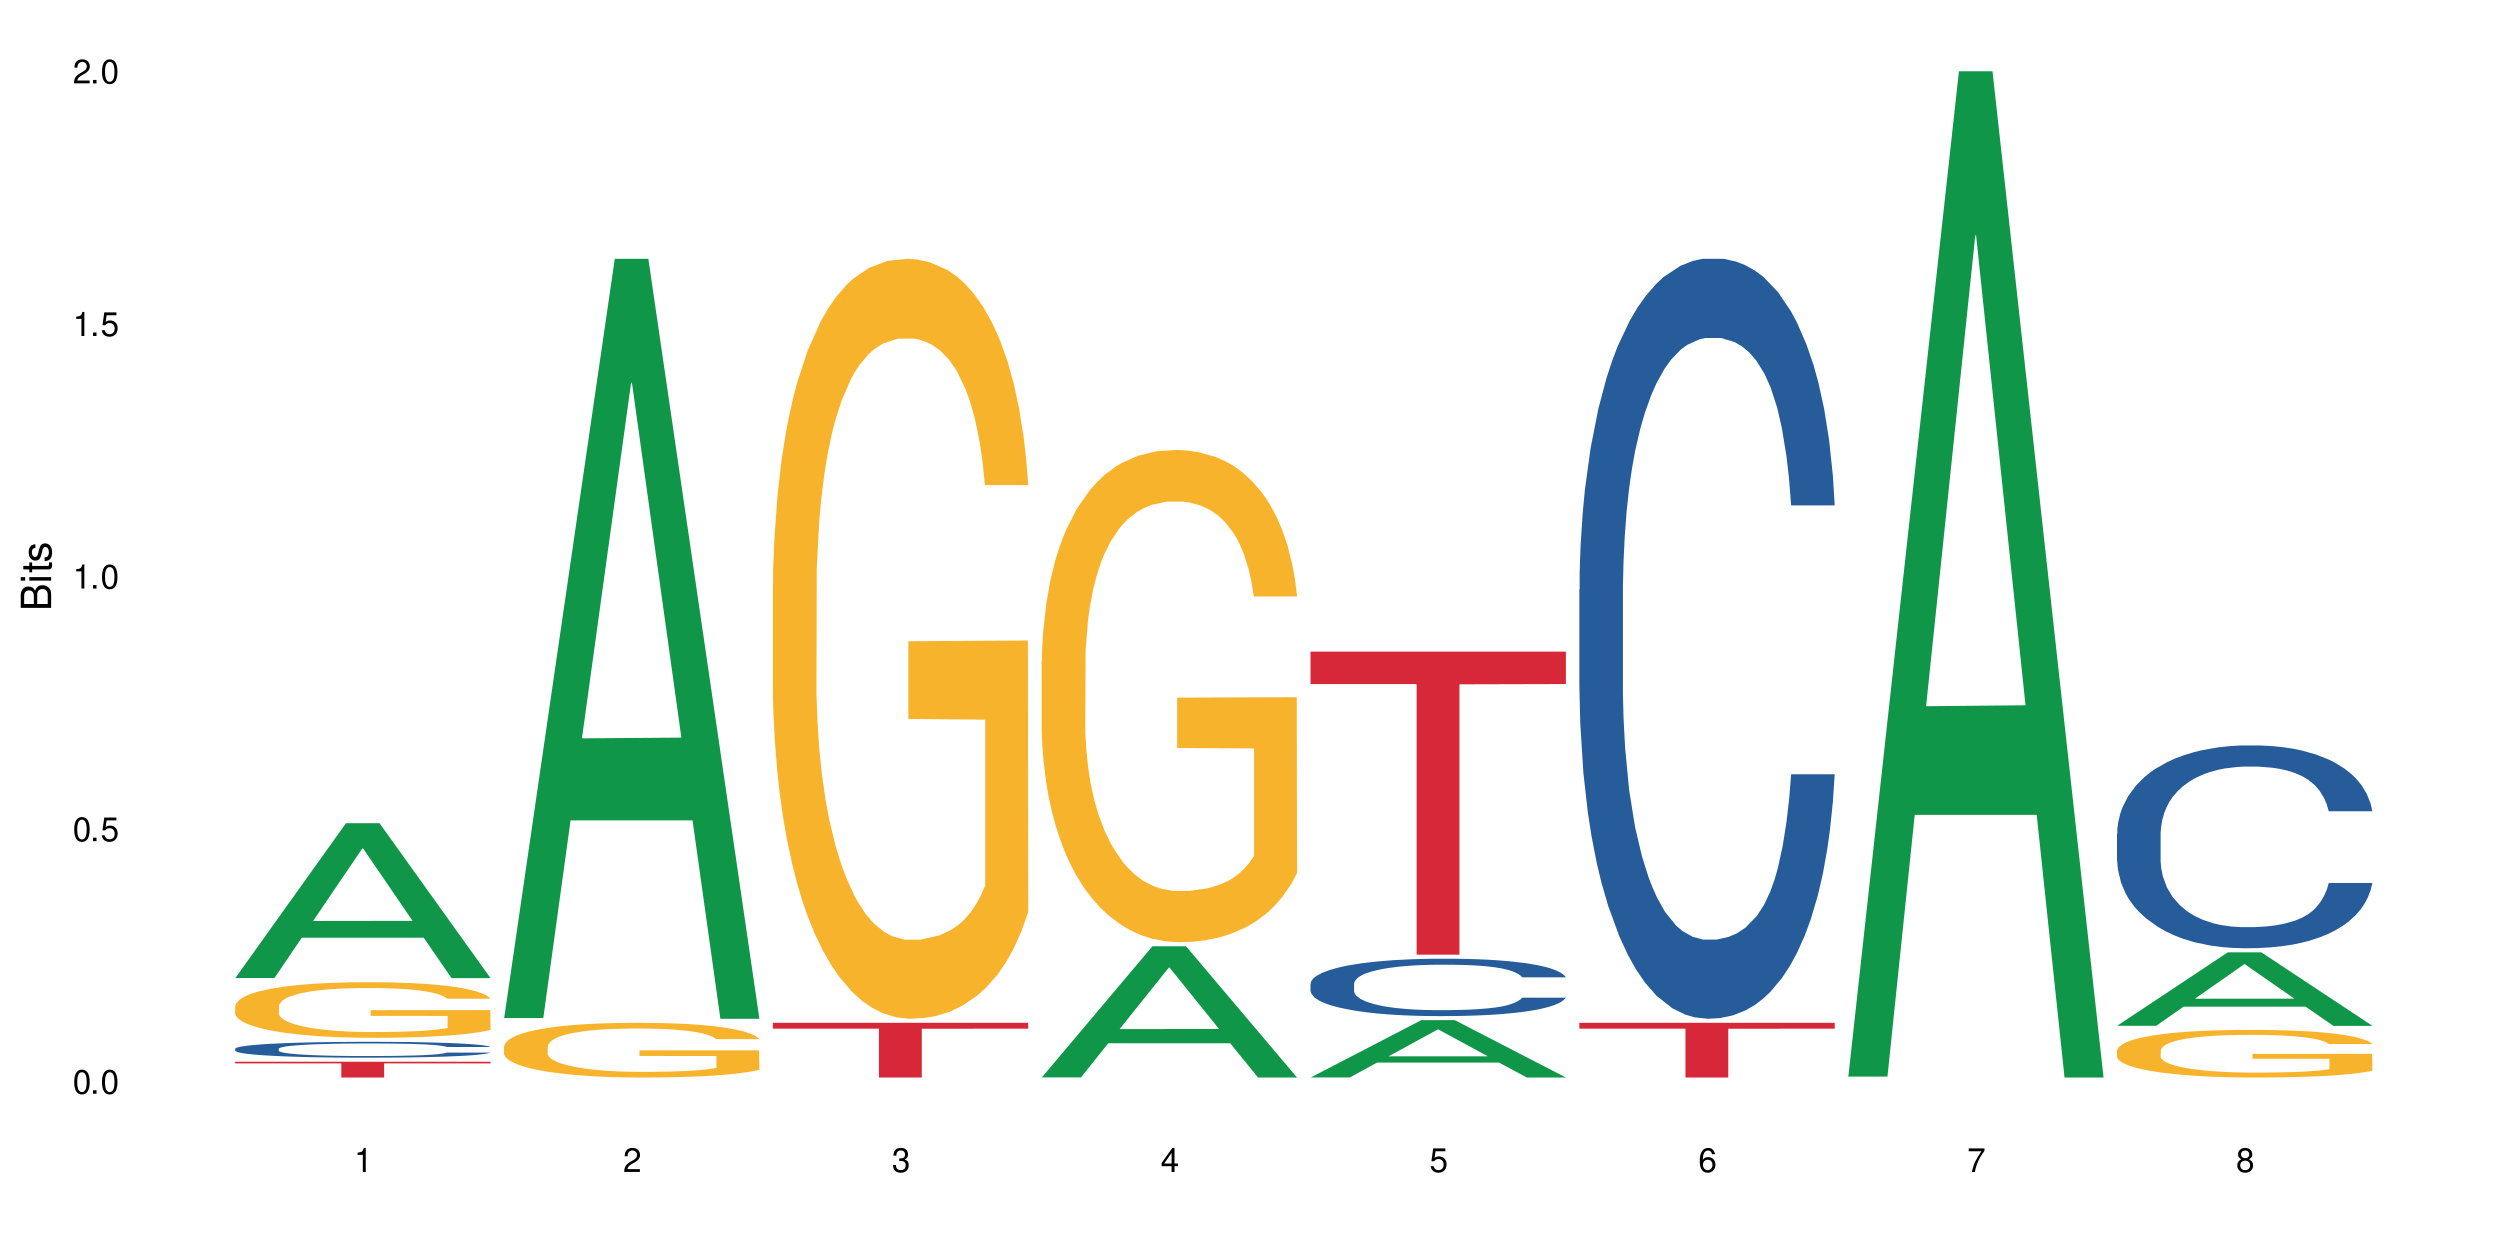 <?xml version="1.0" encoding="UTF-8"?>
<svg xmlns="http://www.w3.org/2000/svg" xmlns:xlink="http://www.w3.org/1999/xlink" width="720" height="360" viewBox="0 0 720 360">
<defs>
<g>
<g id="glyph-0-0">
</g>
<g id="glyph-0-1">
<path d="M 2.641 -6.938 C 2 -6.938 1.422 -6.656 1.078 -6.172 C 0.641 -5.562 0.406 -4.641 0.406 -3.359 C 0.406 -1.016 1.188 0.219 2.641 0.219 C 4.078 0.219 4.859 -1.016 4.859 -3.297 C 4.859 -4.641 4.656 -5.547 4.203 -6.172 C 3.844 -6.656 3.281 -6.938 2.641 -6.938 Z M 2.641 -6.188 C 3.547 -6.188 4 -5.25 4 -3.375 C 4 -1.406 3.562 -0.484 2.625 -0.484 C 1.734 -0.484 1.281 -1.438 1.281 -3.344 C 1.281 -5.25 1.734 -6.188 2.641 -6.188 Z M 2.641 -6.188 "/>
</g>
<g id="glyph-0-2">
<path d="M 1.828 -1 L 0.828 -1 L 0.828 0 L 1.828 0 Z M 1.828 -1 "/>
</g>
<g id="glyph-0-3">
<path d="M 4.562 -6.797 L 1.062 -6.797 L 0.547 -3.094 L 1.328 -3.094 C 1.719 -3.562 2.047 -3.734 2.578 -3.734 C 3.484 -3.734 4.062 -3.109 4.062 -2.094 C 4.062 -1.125 3.484 -0.531 2.578 -0.531 C 1.828 -0.531 1.375 -0.906 1.188 -1.672 L 0.328 -1.672 C 0.453 -1.109 0.547 -0.844 0.75 -0.594 C 1.125 -0.078 1.828 0.219 2.594 0.219 C 3.969 0.219 4.922 -0.781 4.922 -2.219 C 4.922 -3.562 4.031 -4.484 2.719 -4.484 C 2.25 -4.484 1.859 -4.359 1.469 -4.062 L 1.734 -5.969 L 4.562 -5.969 Z M 4.562 -6.797 "/>
</g>
<g id="glyph-0-4">
<path d="M 2.484 -4.938 L 2.484 0 L 3.328 0 L 3.328 -6.938 L 2.766 -6.938 C 2.469 -5.875 2.281 -5.734 0.984 -5.562 L 0.984 -4.938 Z M 2.484 -4.938 "/>
</g>
<g id="glyph-0-5">
<path d="M 4.859 -0.828 L 1.281 -0.828 C 1.359 -1.406 1.672 -1.781 2.5 -2.281 L 3.469 -2.828 C 4.406 -3.344 4.906 -4.062 4.906 -4.906 C 4.906 -5.484 4.672 -6.031 4.266 -6.406 C 3.859 -6.766 3.375 -6.938 2.719 -6.938 C 1.859 -6.938 1.219 -6.625 0.844 -6.031 C 0.609 -5.672 0.5 -5.234 0.484 -4.531 L 1.328 -4.531 C 1.359 -5.016 1.406 -5.281 1.531 -5.516 C 1.75 -5.938 2.188 -6.203 2.703 -6.203 C 3.469 -6.203 4.031 -5.641 4.031 -4.891 C 4.031 -4.344 3.719 -3.859 3.125 -3.516 L 2.234 -3 C 0.812 -2.172 0.406 -1.531 0.328 -0.016 L 4.859 -0.016 Z M 4.859 -0.828 "/>
</g>
<g id="glyph-0-6">
<path d="M 2.125 -3.188 L 2.578 -3.188 C 3.5 -3.188 3.984 -2.766 3.984 -1.922 C 3.984 -1.062 3.469 -0.531 2.594 -0.531 C 1.656 -0.531 1.203 -1 1.156 -2.016 L 0.312 -2.016 C 0.344 -1.453 0.438 -1.094 0.609 -0.781 C 0.953 -0.109 1.625 0.219 2.547 0.219 C 3.953 0.219 4.859 -0.625 4.859 -1.938 C 4.859 -2.828 4.516 -3.297 3.703 -3.594 C 4.344 -3.844 4.656 -4.328 4.656 -5.031 C 4.656 -6.219 3.875 -6.938 2.578 -6.938 C 1.203 -6.938 0.484 -6.172 0.453 -4.703 L 1.297 -4.703 C 1.312 -5.125 1.344 -5.359 1.453 -5.578 C 1.641 -5.969 2.062 -6.203 2.594 -6.203 C 3.344 -6.203 3.797 -5.75 3.797 -5 C 3.797 -4.516 3.609 -4.219 3.25 -4.047 C 3.016 -3.953 2.703 -3.922 2.125 -3.906 Z M 2.125 -3.188 "/>
</g>
<g id="glyph-0-7">
<path d="M 3.141 -1.672 L 3.141 0 L 3.984 0 L 3.984 -1.672 L 4.984 -1.672 L 4.984 -2.438 L 3.984 -2.438 L 3.984 -6.938 L 3.359 -6.938 L 0.266 -2.578 L 0.266 -1.672 Z M 3.141 -2.438 L 1 -2.438 L 3.141 -5.5 Z M 3.141 -2.438 "/>
</g>
<g id="glyph-0-8">
<path d="M 4.781 -5.125 C 4.609 -6.266 3.891 -6.938 2.844 -6.938 C 2.094 -6.938 1.422 -6.578 1.031 -5.953 C 0.594 -5.266 0.406 -4.422 0.406 -3.172 C 0.406 -2 0.578 -1.25 0.984 -0.641 C 1.359 -0.078 1.953 0.219 2.703 0.219 C 3.984 0.219 4.922 -0.75 4.922 -2.094 C 4.922 -3.375 4.062 -4.281 2.844 -4.281 C 2.172 -4.281 1.641 -4.031 1.281 -3.516 C 1.281 -5.234 1.828 -6.188 2.797 -6.188 C 3.391 -6.188 3.797 -5.797 3.938 -5.125 Z M 2.734 -3.531 C 3.547 -3.531 4.062 -2.953 4.062 -2.031 C 4.062 -1.156 3.484 -0.531 2.703 -0.531 C 1.922 -0.531 1.328 -1.188 1.328 -2.078 C 1.328 -2.938 1.906 -3.531 2.734 -3.531 Z M 2.734 -3.531 "/>
</g>
<g id="glyph-0-9">
<path d="M 4.984 -6.797 L 0.438 -6.797 L 0.438 -5.969 L 4.109 -5.969 C 2.5 -3.656 1.828 -2.234 1.328 0 L 2.219 0 C 2.594 -2.172 3.453 -4.047 4.984 -6.094 Z M 4.984 -6.797 "/>
</g>
<g id="glyph-0-10">
<path d="M 3.75 -3.656 C 4.469 -4.094 4.688 -4.438 4.688 -5.078 C 4.688 -6.172 3.844 -6.938 2.641 -6.938 C 1.438 -6.938 0.594 -6.172 0.594 -5.094 C 0.594 -4.438 0.812 -4.094 1.516 -3.656 C 0.734 -3.266 0.359 -2.703 0.359 -1.922 C 0.359 -0.656 1.281 0.219 2.641 0.219 C 3.984 0.219 4.922 -0.656 4.922 -1.922 C 4.922 -2.703 4.531 -3.266 3.75 -3.656 Z M 2.641 -6.188 C 3.359 -6.188 3.812 -5.75 3.812 -5.062 C 3.812 -4.406 3.344 -3.984 2.641 -3.984 C 1.922 -3.984 1.453 -4.406 1.453 -5.078 C 1.453 -5.75 1.922 -6.188 2.641 -6.188 Z M 2.641 -3.266 C 3.484 -3.266 4.062 -2.719 4.062 -1.906 C 4.062 -1.078 3.484 -0.531 2.625 -0.531 C 1.797 -0.531 1.219 -1.094 1.219 -1.906 C 1.219 -2.719 1.781 -3.266 2.641 -3.266 Z M 2.641 -3.266 "/>
</g>
<g id="glyph-1-0">
</g>
<g id="glyph-1-1">
<path d="M 0 -0.953 L 0 -4.891 C 0 -5.719 -0.234 -6.344 -0.734 -6.797 C -1.188 -7.234 -1.812 -7.469 -2.5 -7.469 C -3.547 -7.469 -4.188 -7 -4.625 -5.875 C -4.984 -6.688 -5.625 -7.094 -6.531 -7.094 C -7.172 -7.094 -7.734 -6.859 -8.141 -6.391 C -8.562 -5.922 -8.75 -5.344 -8.75 -4.5 L -8.75 -0.953 Z M -4.984 -2.062 L -7.766 -2.062 L -7.766 -4.219 C -7.766 -4.844 -7.688 -5.203 -7.453 -5.5 C -7.219 -5.812 -6.859 -5.969 -6.375 -5.969 C -5.891 -5.969 -5.531 -5.812 -5.297 -5.5 C -5.062 -5.203 -4.984 -4.844 -4.984 -4.219 Z M -0.984 -2.062 L -4 -2.062 L -4 -4.781 C -4 -5.766 -3.438 -6.359 -2.484 -6.359 C -1.547 -6.359 -0.984 -5.766 -0.984 -4.781 Z M -0.984 -2.062 "/>
</g>
<g id="glyph-1-2">
<path d="M -6.281 -1.797 L -6.281 -0.797 L 0 -0.797 L 0 -1.797 Z M -8.75 -1.797 L -8.75 -0.797 L -7.484 -0.797 L -7.484 -1.797 Z M -8.75 -1.797 "/>
</g>
<g id="glyph-1-3">
<path d="M -6.281 -3.047 L -6.281 -2.016 L -8.016 -2.016 L -8.016 -1.016 L -6.281 -1.016 L -6.281 -0.172 L -5.469 -0.172 L -5.469 -1.016 L -0.719 -1.016 C -0.078 -1.016 0.281 -1.453 0.281 -2.234 C 0.281 -2.5 0.25 -2.719 0.188 -3.047 L -0.641 -3.047 C -0.609 -2.906 -0.594 -2.766 -0.594 -2.562 C -0.594 -2.141 -0.719 -2.016 -1.156 -2.016 L -5.469 -2.016 L -5.469 -3.047 Z M -6.281 -3.047 "/>
</g>
<g id="glyph-1-4">
<path d="M -4.531 -5.25 C -5.766 -5.25 -6.469 -4.422 -6.469 -2.969 C -6.469 -1.516 -5.719 -0.562 -4.547 -0.562 C -3.562 -0.562 -3.094 -1.062 -2.734 -2.562 L -2.516 -3.484 C -2.344 -4.188 -2.094 -4.469 -1.641 -4.469 C -1.047 -4.469 -0.641 -3.875 -0.641 -3 C -0.641 -2.453 -0.797 -2 -1.062 -1.75 C -1.25 -1.594 -1.422 -1.531 -1.875 -1.469 L -1.875 -0.406 C -0.422 -0.453 0.281 -1.266 0.281 -2.922 C 0.281 -4.5 -0.5 -5.516 -1.719 -5.516 C -2.656 -5.516 -3.172 -4.984 -3.469 -3.734 L -3.703 -2.766 C -3.891 -1.953 -4.156 -1.609 -4.594 -1.609 C -5.188 -1.609 -5.547 -2.125 -5.547 -2.938 C -5.547 -3.75 -5.203 -4.172 -4.531 -4.203 Z M -4.531 -5.25 "/>
</g>
</g>
</defs>
<rect x="-72" y="-36" width="864" height="432" fill="rgb(100%, 100%, 100%)" fill-opacity="1"/>
<path fill-rule="nonzero" fill="rgb(6.275%, 58.824%, 28.235%)" fill-opacity="1" d="M 67.73 281.672 L 67.809 281.629 L 99.637 237.086 L 109.301 237.086 L 141.281 281.711 L 130.047 281.711 L 122.031 270.062 L 86.906 270.062 L 79.047 281.672 L 67.73 281.672 L 90.285 265.242 L 118.809 265.203 L 104.586 244.375 L 104.43 244.332 L 104.27 244.461 L 90.207 265.203 L 90.285 265.242 Z M 67.73 281.672 "/>
<path fill-rule="nonzero" fill="rgb(14.51%, 36.078%, 60%)" fill-opacity="1" d="M 67.73 302.031 L 67.82 302.027 L 67.82 301.93 L 68.09 301.77 L 68.719 301.57 L 69.344 301.434 L 70.961 301.188 L 73.203 300.949 L 75.535 300.766 L 77.238 300.656 L 78.766 300.574 L 82.262 300.418 L 84.504 300.34 L 86.926 300.27 L 89.887 300.199 L 92.039 300.156 L 96.883 300.09 L 100.469 300.062 L 103.25 300.047 L 109.262 300.047 L 112.848 300.066 L 115.449 300.086 L 118.32 300.121 L 120.742 300.156 L 124.957 300.25 L 128.727 300.363 L 130.43 300.434 L 133.121 300.562 L 135.184 300.688 L 136.617 300.793 L 138.234 300.949 L 139.668 301.137 L 140.746 301.348 L 141.281 301.527 L 128.727 301.527 L 128.098 301.363 L 127.379 301.23 L 126.035 301.062 L 124.688 300.941 L 122.805 300.82 L 121.102 300.742 L 118.77 300.66 L 116.707 300.609 L 114.555 300.574 L 112.488 300.547 L 108.543 300.523 L 103.969 300.523 L 102.266 300.531 L 98.766 300.566 L 96.883 300.594 L 94.191 300.652 L 92.309 300.707 L 90.066 300.789 L 88.539 300.859 L 86.656 300.969 L 85.312 301.066 L 83.785 301.203 L 82.891 301.309 L 82.082 301.426 L 81.363 301.562 L 80.828 301.707 L 80.469 301.863 L 80.289 302.012 L 80.289 302.656 L 80.469 302.809 L 80.918 302.984 L 82.082 303.238 L 83.785 303.457 L 85.762 303.633 L 87.645 303.758 L 88.719 303.816 L 90.156 303.883 L 92.398 303.965 L 95.629 304.051 L 97.512 304.082 L 100.383 304.117 L 103.34 304.133 L 107.289 304.133 L 110.785 304.117 L 113.117 304.098 L 115.539 304.062 L 118.859 303.992 L 120.922 303.926 L 122.715 303.844 L 124.062 303.766 L 124.957 303.699 L 126.305 303.57 L 127.379 303.43 L 128.188 303.281 L 128.727 303.141 L 141.281 303.141 L 140.746 303.309 L 139.938 303.469 L 139.129 303.59 L 137.875 303.738 L 136.441 303.867 L 134.375 304.012 L 132.672 304.109 L 130.43 304.211 L 128.367 304.293 L 126.125 304.363 L 122.805 304.445 L 120.652 304.488 L 118.32 304.523 L 115.539 304.559 L 112.043 304.586 L 108.273 304.605 L 104.777 304.609 L 101.008 304.602 L 98.227 304.582 L 94.551 304.547 L 89.977 304.473 L 86.656 304.391 L 84.055 304.312 L 81.812 304.23 L 79.301 304.117 L 76.074 303.934 L 74.098 303.793 L 72.754 303.676 L 71.23 303.512 L 70.152 303.367 L 68.898 303.133 L 68 302.836 L 67.73 302.609 Z M 67.73 302.031 "/>
<path fill-rule="nonzero" fill="rgb(96.863%, 70.196%, 16.863%)" fill-opacity="1" d="M 67.73 289.734 L 67.82 289.719 L 67.82 289.426 L 68.18 288.77 L 69.078 287.863 L 70.242 287.117 L 71.5 286.531 L 72.305 286.223 L 73.652 285.785 L 74.816 285.465 L 77.777 284.805 L 81.543 284.191 L 83.609 283.93 L 85.941 283.68 L 89.258 283.402 L 90.785 283.301 L 95.449 283.066 L 100.738 282.922 L 106.57 282.875 L 109.262 282.891 L 112.938 282.949 L 117.961 283.109 L 120.832 283.258 L 123.074 283.402 L 125.406 283.594 L 128.277 283.887 L 130.969 284.234 L 133.121 284.586 L 135.273 285.023 L 137.066 285.492 L 138.594 286.004 L 139.938 286.617 L 140.746 287.129 L 141.281 287.641 L 128.816 287.641 L 128.098 287.129 L 127.289 286.734 L 125.945 286.254 L 124.598 285.902 L 123.254 285.625 L 120.742 285.246 L 118.59 285.012 L 115.898 284.805 L 113.297 284.676 L 110.336 284.586 L 108.543 284.559 L 103.789 284.559 L 99.484 284.66 L 96.973 284.777 L 95.18 284.895 L 92.668 285.113 L 91.141 285.289 L 90.246 285.406 L 87.555 285.859 L 85.762 286.27 L 84.773 286.547 L 83.52 286.984 L 82.621 287.379 L 81.633 287.965 L 81.098 288.402 L 80.379 289.398 L 80.289 292.027 L 80.559 292.582 L 81.098 293.184 L 81.812 293.711 L 82.891 294.266 L 83.965 294.688 L 85.852 295.258 L 87.465 295.641 L 88.719 295.887 L 91.141 296.281 L 92.129 296.414 L 94.461 296.676 L 96.883 296.883 L 99.844 297.059 L 102.086 297.145 L 105.672 297.219 L 110.246 297.219 L 115.629 297.129 L 119.039 297.012 L 121.371 296.895 L 122.895 296.793 L 124.777 296.633 L 126.125 296.488 L 127.379 296.324 L 128.906 296.078 L 128.906 292.582 L 106.75 292.57 L 106.75 290.93 L 141.195 290.918 L 141.281 296.633 L 139.398 297.027 L 137.066 297.406 L 134.824 297.699 L 132.492 297.949 L 129.176 298.227 L 126.484 298.402 L 122.355 298.605 L 118.59 298.738 L 114.645 298.824 L 111.145 298.871 L 107.02 298.883 L 103.34 298.855 L 99.395 298.766 L 96.254 298.652 L 93.383 298.504 L 90.516 298.312 L 86.926 298.008 L 84.594 297.758 L 82.172 297.453 L 79.75 297.086 L 77.598 296.691 L 76.164 296.383 L 74.727 296.035 L 73.203 295.594 L 71.766 295.098 L 70.691 294.645 L 69.703 294.133 L 68.988 293.652 L 68.27 292.992 L 67.91 292.465 L 67.73 292.012 Z M 67.73 289.734 "/>
<path fill-rule="nonzero" fill="rgb(83.922%, 15.686%, 22.353%)" fill-opacity="1" d="M 67.73 305.773 L 141.281 305.773 L 141.281 306.262 L 110.629 306.266 L 110.629 310.332 L 98.297 310.332 L 98.297 306.27 L 98.117 306.262 L 67.73 306.262 Z M 67.73 305.773 "/>
<path fill-rule="nonzero" fill="rgb(6.275%, 58.824%, 28.235%)" fill-opacity="1" d="M 145.156 293.199 L 145.234 292.996 L 177.059 74.535 L 186.723 74.535 L 218.707 293.406 L 207.469 293.406 L 199.453 236.273 L 164.328 236.273 L 156.469 293.199 L 145.156 293.199 L 167.707 212.641 L 196.23 212.434 L 182.008 110.293 L 181.852 110.09 L 181.695 110.707 L 167.629 212.434 L 167.707 212.641 Z M 145.156 293.199 "/>
<path fill-rule="nonzero" fill="rgb(96.863%, 70.196%, 16.863%)" fill-opacity="1" d="M 145.156 301.32 L 145.242 301.309 L 145.242 301.02 L 145.602 300.371 L 146.5 299.48 L 147.664 298.746 L 148.922 298.168 L 149.73 297.867 L 151.074 297.434 L 152.242 297.117 L 155.199 296.469 L 158.969 295.867 L 161.031 295.605 L 163.363 295.363 L 166.684 295.09 L 168.207 294.988 L 172.871 294.758 L 178.164 294.613 L 183.992 294.57 L 186.684 294.586 L 190.363 294.641 L 195.387 294.801 L 198.254 294.945 L 200.496 295.09 L 202.828 295.277 L 205.699 295.562 L 208.391 295.91 L 210.543 296.254 L 212.695 296.688 L 214.492 297.148 L 216.016 297.652 L 217.359 298.254 L 218.168 298.758 L 218.707 299.262 L 206.238 299.262 L 205.52 298.758 L 204.715 298.371 L 203.367 297.895 L 202.023 297.551 L 200.676 297.277 L 198.164 296.902 L 196.012 296.672 L 193.32 296.469 L 190.723 296.34 L 187.762 296.254 L 185.969 296.227 L 181.211 296.227 L 176.906 296.328 L 174.395 296.441 L 172.602 296.559 L 170.09 296.773 L 168.566 296.945 L 167.668 297.062 L 164.977 297.508 L 163.184 297.91 L 162.195 298.184 L 160.941 298.617 L 160.043 299.004 L 159.059 299.578 L 158.52 300.012 L 157.801 300.992 L 157.711 303.582 L 157.98 304.129 L 158.52 304.719 L 159.238 305.238 L 160.312 305.785 L 161.391 306.203 L 163.273 306.762 L 164.887 307.137 L 166.145 307.383 L 168.566 307.77 L 169.551 307.898 L 171.883 308.16 L 174.305 308.359 L 177.266 308.531 L 179.508 308.621 L 183.098 308.691 L 187.672 308.691 L 193.055 308.605 L 196.461 308.488 L 198.793 308.375 L 200.32 308.273 L 202.203 308.117 L 203.547 307.973 L 204.805 307.812 L 206.328 307.57 L 206.328 304.129 L 184.172 304.113 L 184.172 302.5 L 218.617 302.488 L 218.707 308.117 L 216.824 308.504 L 214.492 308.879 L 212.25 309.168 L 209.918 309.41 L 206.598 309.684 L 203.906 309.859 L 199.781 310.059 L 196.012 310.188 L 192.066 310.273 L 188.566 310.316 L 184.441 310.332 L 180.766 310.305 L 176.816 310.219 L 173.68 310.102 L 170.809 309.957 L 167.938 309.77 L 164.352 309.469 L 162.016 309.223 L 159.594 308.922 L 157.172 308.562 L 155.02 308.172 L 153.586 307.871 L 152.152 307.527 L 150.625 307.094 L 149.191 306.605 L 148.113 306.156 L 147.129 305.652 L 146.41 305.18 L 145.691 304.531 L 145.332 304.012 L 145.156 303.566 Z M 145.156 301.32 "/>
<path fill-rule="nonzero" fill="rgb(96.863%, 70.196%, 16.863%)" fill-opacity="1" d="M 222.578 168.281 L 222.668 168.078 L 222.668 164.082 L 223.027 155.086 L 223.922 142.695 L 225.09 132.5 L 226.344 124.504 L 227.152 120.309 L 228.496 114.312 L 229.664 109.914 L 232.625 100.918 L 236.391 92.523 L 238.453 88.926 L 240.785 85.527 L 244.105 81.73 L 245.629 80.332 L 250.293 77.133 L 255.586 75.133 L 261.418 74.535 L 264.109 74.734 L 267.785 75.535 L 272.809 77.734 L 275.68 79.73 L 277.922 81.73 L 280.254 84.328 L 283.125 88.328 L 285.816 93.125 L 287.969 97.922 L 290.121 103.918 L 291.914 110.312 L 293.438 117.309 L 294.785 125.703 L 295.59 132.699 L 296.129 139.695 L 283.66 139.695 L 282.945 132.699 L 282.137 127.305 L 280.793 120.707 L 279.445 115.91 L 278.102 112.113 L 275.59 106.914 L 273.438 103.719 L 270.746 100.918 L 268.145 99.121 L 265.184 97.922 L 263.391 97.52 L 258.637 97.52 L 254.332 98.922 L 251.82 100.52 L 250.023 102.117 L 247.512 105.117 L 245.988 107.516 L 245.094 109.113 L 242.402 115.312 L 240.605 120.906 L 239.621 124.707 L 238.363 130.703 L 237.469 136.098 L 236.48 144.094 L 235.941 150.09 L 235.227 163.684 L 235.137 199.66 L 235.406 207.258 L 235.941 215.453 L 236.66 222.648 L 237.738 230.242 L 238.812 236.039 L 240.695 243.836 L 242.312 249.031 L 243.566 252.43 L 245.988 257.828 L 246.977 259.625 L 249.309 263.223 L 251.73 266.023 L 254.691 268.422 L 256.934 269.621 L 260.52 270.621 L 265.094 270.621 L 270.477 269.422 L 273.887 267.82 L 276.219 266.223 L 277.742 264.824 L 279.625 262.625 L 280.973 260.625 L 282.227 258.426 L 283.75 255.027 L 283.75 207.258 L 261.598 207.059 L 261.598 184.672 L 296.039 184.469 L 296.129 262.625 L 294.246 268.023 L 291.914 273.219 L 289.672 277.215 L 287.34 280.613 L 284.02 284.41 L 281.328 286.809 L 277.203 289.609 L 273.438 291.406 L 269.488 292.605 L 265.992 293.207 L 261.867 293.406 L 258.188 293.008 L 254.242 291.809 L 251.102 290.207 L 248.23 288.211 L 245.359 285.609 L 241.773 281.414 L 239.441 278.016 L 237.02 273.816 L 234.598 268.82 L 232.445 263.426 L 231.008 259.227 L 229.574 254.43 L 228.051 248.434 L 226.613 241.637 L 225.539 235.441 L 224.551 228.445 L 223.832 221.848 L 223.117 212.855 L 222.758 205.656 L 222.578 199.461 Z M 222.578 168.281 "/>
<path fill-rule="nonzero" fill="rgb(83.922%, 15.686%, 22.353%)" fill-opacity="1" d="M 222.578 294.57 L 296.129 294.57 L 296.129 296.258 L 265.477 296.273 L 265.477 310.332 L 253.141 310.332 L 253.141 296.289 L 252.965 296.258 L 222.578 296.258 Z M 222.578 294.57 "/>
<path fill-rule="nonzero" fill="rgb(6.275%, 58.824%, 28.235%)" fill-opacity="1" d="M 300 310.297 L 300.078 310.262 L 331.906 272.516 L 341.57 272.516 L 373.555 310.332 L 362.316 310.332 L 354.301 300.461 L 319.176 300.461 L 311.316 310.297 L 300 310.297 L 322.555 296.379 L 351.078 296.34 L 336.855 278.691 L 336.699 278.656 L 336.543 278.766 L 322.477 296.34 L 322.555 296.379 Z M 300 310.297 "/>
<path fill-rule="nonzero" fill="rgb(96.863%, 70.196%, 16.863%)" fill-opacity="1" d="M 300 190.301 L 300.09 190.172 L 300.09 187.582 L 300.449 181.758 L 301.348 173.73 L 302.512 167.129 L 303.77 161.949 L 304.574 159.23 L 305.922 155.344 L 307.086 152.496 L 310.047 146.672 L 313.816 141.234 L 315.879 138.902 L 318.211 136.703 L 321.527 134.242 L 323.055 133.336 L 327.719 131.266 L 333.012 129.969 L 338.84 129.582 L 341.531 129.711 L 345.207 130.227 L 350.23 131.652 L 353.102 132.945 L 355.344 134.242 L 357.676 135.926 L 360.547 138.516 L 363.238 141.621 L 365.391 144.73 L 367.543 148.613 L 369.336 152.758 L 370.863 157.289 L 372.207 162.727 L 373.016 167.258 L 373.555 171.789 L 361.086 171.789 L 360.367 167.258 L 359.559 163.762 L 358.215 159.488 L 356.871 156.383 L 355.523 153.922 L 353.012 150.555 L 350.859 148.484 L 348.168 146.672 L 345.566 145.504 L 342.609 144.73 L 340.812 144.469 L 336.059 144.469 L 331.754 145.375 L 329.242 146.414 L 327.449 147.449 L 324.938 149.391 L 323.414 150.945 L 322.516 151.98 L 319.824 155.992 L 318.031 159.617 L 317.043 162.078 L 315.789 165.961 L 314.891 169.457 L 313.902 174.637 L 313.367 178.52 L 312.648 187.324 L 312.559 210.629 L 312.828 215.551 L 313.367 220.855 L 314.082 225.52 L 315.16 230.438 L 316.234 234.191 L 318.121 239.242 L 319.734 242.609 L 320.992 244.809 L 323.414 248.305 L 324.398 249.469 L 326.73 251.801 L 329.152 253.613 L 332.113 255.168 L 334.355 255.945 L 337.941 256.59 L 342.52 256.59 L 347.898 255.812 L 351.309 254.777 L 353.641 253.742 L 355.164 252.836 L 357.047 251.414 L 358.395 250.117 L 359.648 248.695 L 361.176 246.492 L 361.176 215.551 L 339.02 215.418 L 339.02 200.918 L 373.465 200.789 L 373.555 251.414 L 371.668 254.906 L 369.336 258.273 L 367.094 260.863 L 364.762 263.066 L 361.445 265.523 L 358.754 267.078 L 354.629 268.891 L 350.859 270.055 L 346.914 270.832 L 343.414 271.223 L 339.289 271.352 L 335.609 271.09 L 331.664 270.316 L 328.523 269.277 L 325.656 267.984 L 322.785 266.301 L 319.195 263.582 L 316.863 261.383 L 314.441 258.664 L 312.02 255.426 L 309.867 251.93 L 308.434 249.211 L 306.996 246.105 L 305.473 242.219 L 304.039 237.816 L 302.961 233.805 L 301.973 229.273 L 301.258 225 L 300.539 219.176 L 300.18 214.512 L 300 210.5 Z M 300 190.301 "/>
<path fill-rule="nonzero" fill="rgb(6.275%, 58.824%, 28.235%)" fill-opacity="1" d="M 377.426 310.316 L 377.504 310.301 L 409.328 293.805 L 418.992 293.805 L 450.977 310.332 L 439.738 310.332 L 431.723 306.02 L 396.598 306.02 L 388.738 310.316 L 377.426 310.316 L 399.977 304.234 L 428.504 304.219 L 414.277 296.508 L 414.121 296.492 L 413.965 296.539 L 399.898 304.219 L 399.977 304.234 Z M 377.426 310.316 "/>
<path fill-rule="nonzero" fill="rgb(14.51%, 36.078%, 60%)" fill-opacity="1" d="M 377.426 283.305 L 377.516 283.293 L 377.516 282.93 L 377.781 282.355 L 378.41 281.629 L 379.039 281.133 L 380.652 280.238 L 382.895 279.379 L 385.227 278.715 L 386.934 278.32 L 388.457 278.02 L 391.957 277.461 L 394.199 277.172 L 396.621 276.918 L 399.578 276.66 L 401.734 276.508 L 406.574 276.266 L 410.164 276.16 L 412.945 276.117 L 418.953 276.117 L 422.543 276.176 L 425.145 276.25 L 428.016 276.371 L 430.438 276.508 L 434.652 276.84 L 438.418 277.266 L 440.125 277.504 L 442.812 277.973 L 444.879 278.426 L 446.312 278.82 L 447.926 279.379 L 449.363 280.059 L 450.438 280.828 L 450.977 281.48 L 438.418 281.48 L 437.789 280.875 L 437.074 280.406 L 435.727 279.785 L 434.383 279.348 L 432.5 278.91 L 430.793 278.625 L 428.461 278.336 L 426.398 278.156 L 424.246 278.02 L 422.184 277.93 L 418.238 277.84 L 413.664 277.84 L 411.957 277.867 L 408.461 277.988 L 406.574 278.094 L 403.887 278.305 L 402 278.504 L 399.758 278.805 L 398.234 279.062 L 396.352 279.453 L 395.004 279.801 L 393.48 280.301 L 392.582 280.68 L 391.777 281.102 L 391.059 281.598 L 390.52 282.129 L 390.16 282.688 L 389.98 283.23 L 389.98 285.574 L 390.16 286.117 L 390.609 286.75 L 391.777 287.672 L 393.48 288.473 L 395.453 289.105 L 397.336 289.559 L 398.414 289.773 L 399.848 290.012 L 402.09 290.316 L 405.32 290.617 L 407.203 290.738 L 410.074 290.859 L 413.035 290.922 L 416.98 290.922 L 420.48 290.859 L 422.812 290.785 L 425.234 290.664 L 428.551 290.406 L 430.613 290.164 L 432.41 289.879 L 433.754 289.59 L 434.652 289.348 L 435.996 288.879 L 437.074 288.367 L 437.879 287.84 L 438.418 287.324 L 450.977 287.324 L 450.438 287.93 L 449.633 288.52 L 448.824 288.957 L 447.566 289.484 L 446.133 289.953 L 444.07 290.48 L 442.367 290.828 L 440.125 291.207 L 438.059 291.492 L 435.816 291.75 L 432.5 292.055 L 430.348 292.203 L 428.016 292.34 L 425.234 292.461 L 421.734 292.566 L 417.969 292.629 L 414.469 292.641 L 410.703 292.613 L 407.922 292.551 L 404.242 292.414 L 399.668 292.145 L 396.352 291.855 L 393.75 291.57 L 391.508 291.266 L 388.996 290.859 L 385.766 290.195 L 383.793 289.68 L 382.449 289.258 L 380.922 288.668 L 379.848 288.141 L 378.59 287.293 L 377.695 286.223 L 377.426 285.391 Z M 377.426 283.305 "/>
<path fill-rule="nonzero" fill="rgb(83.922%, 15.686%, 22.353%)" fill-opacity="1" d="M 377.426 187.664 L 450.977 187.664 L 450.977 197.008 L 420.324 197.09 L 420.324 274.953 L 407.988 274.953 L 407.988 197.172 L 407.809 197.008 L 377.426 197.008 Z M 377.426 187.664 "/>
<path fill-rule="nonzero" fill="rgb(14.51%, 36.078%, 60%)" fill-opacity="1" d="M 454.848 169.766 L 454.938 169.566 L 454.938 164.766 L 455.207 157.16 L 455.836 147.559 L 456.461 140.957 L 458.078 129.152 L 460.32 117.75 L 462.652 108.945 L 464.355 103.746 L 465.879 99.742 L 469.379 92.34 L 471.621 88.539 L 474.043 85.137 L 477.004 81.738 L 479.156 79.738 L 484 76.535 L 487.586 75.137 L 490.367 74.535 L 496.379 74.535 L 499.965 75.336 L 502.566 76.336 L 505.438 77.938 L 507.859 79.738 L 512.074 84.137 L 515.844 89.738 L 517.547 92.941 L 520.238 99.145 L 522.301 105.145 L 523.734 110.348 L 525.352 117.75 L 526.785 126.754 L 527.863 136.957 L 528.398 145.559 L 515.844 145.559 L 515.215 137.555 L 514.496 131.352 L 513.152 123.152 L 511.805 117.348 L 509.922 111.547 L 508.219 107.746 L 505.887 103.945 L 503.824 101.543 L 501.672 99.742 L 499.605 98.543 L 495.66 97.344 L 491.086 97.344 L 489.383 97.742 L 485.883 99.344 L 484 100.742 L 481.309 103.543 L 479.426 106.145 L 477.184 110.148 L 475.656 113.547 L 473.773 118.75 L 472.43 123.352 L 470.902 129.953 L 470.008 134.953 L 469.199 140.555 L 468.48 147.16 L 467.945 154.16 L 467.586 161.562 L 467.406 168.766 L 467.406 199.777 L 467.586 206.977 L 468.035 215.383 L 469.199 227.586 L 470.902 238.188 L 472.879 246.59 L 474.762 252.594 L 475.836 255.395 L 477.273 258.594 L 479.516 262.598 L 482.742 266.598 L 484.629 268.199 L 487.496 269.801 L 490.457 270.598 L 494.406 270.598 L 497.902 269.801 L 500.234 268.797 L 502.656 267.199 L 505.977 263.797 L 508.039 260.598 L 509.832 256.793 L 511.18 252.992 L 512.074 249.793 L 513.422 243.59 L 514.496 236.789 L 515.305 229.785 L 515.844 222.984 L 528.398 222.984 L 527.863 230.984 L 527.055 238.789 L 526.246 244.59 L 524.992 251.594 L 523.555 257.797 L 521.492 264.797 L 519.789 269.398 L 517.547 274.402 L 515.484 278.203 L 513.242 281.602 L 509.922 285.605 L 507.77 287.605 L 505.438 289.406 L 502.656 291.004 L 499.16 292.406 L 495.391 293.207 L 491.895 293.406 L 488.125 293.008 L 485.344 292.207 L 481.668 290.406 L 477.094 286.805 L 473.773 283.004 L 471.172 279.203 L 468.93 275.199 L 466.418 269.801 L 463.191 260.996 L 461.215 254.195 L 459.871 248.594 L 458.348 240.789 L 457.27 233.785 L 456.016 222.582 L 455.117 208.379 L 454.848 197.375 Z M 454.848 169.766 "/>
<path fill-rule="nonzero" fill="rgb(83.922%, 15.686%, 22.353%)" fill-opacity="1" d="M 454.848 294.57 L 528.398 294.57 L 528.398 296.258 L 497.746 296.273 L 497.746 310.332 L 485.414 310.332 L 485.414 296.289 L 485.234 296.258 L 454.848 296.258 Z M 454.848 294.57 "/>
<path fill-rule="nonzero" fill="rgb(6.275%, 58.824%, 28.235%)" fill-opacity="1" d="M 532.27 310.059 L 532.352 309.789 L 564.176 20.527 L 573.84 20.527 L 605.824 310.332 L 594.586 310.332 L 586.57 234.684 L 551.445 234.684 L 543.586 310.059 L 532.27 310.059 L 554.824 203.391 L 583.348 203.117 L 569.125 67.875 L 568.969 67.602 L 568.812 68.418 L 554.746 203.117 L 554.824 203.391 Z M 532.27 310.059 "/>
<path fill-rule="nonzero" fill="rgb(6.275%, 58.824%, 28.235%)" fill-opacity="1" d="M 609.695 295.422 L 609.773 295.402 L 641.598 274.27 L 651.266 274.27 L 683.246 295.441 L 672.008 295.441 L 663.996 289.914 L 628.867 289.914 L 621.012 295.422 L 609.695 295.422 L 632.246 287.629 L 660.773 287.609 L 646.551 277.727 L 646.391 277.707 L 646.234 277.766 L 632.168 287.609 L 632.246 287.629 Z M 609.695 295.422 "/>
<path fill-rule="nonzero" fill="rgb(14.51%, 36.078%, 60%)" fill-opacity="1" d="M 609.695 240.113 L 609.785 240.059 L 609.785 238.777 L 610.055 236.75 L 610.68 234.188 L 611.309 232.426 L 612.922 229.277 L 615.164 226.234 L 617.5 223.883 L 619.203 222.496 L 620.727 221.43 L 624.227 219.453 L 626.469 218.438 L 628.891 217.531 L 631.852 216.625 L 634.004 216.09 L 638.848 215.234 L 642.434 214.863 L 645.215 214.703 L 651.223 214.703 L 654.812 214.914 L 657.414 215.184 L 660.285 215.609 L 662.707 216.09 L 666.922 217.266 L 670.688 218.758 L 672.395 219.613 L 675.086 221.27 L 677.148 222.871 L 678.582 224.258 L 680.195 226.234 L 681.633 228.637 L 682.707 231.359 L 683.246 233.652 L 670.688 233.652 L 670.062 231.52 L 669.344 229.863 L 667.996 227.676 L 666.652 226.125 L 664.77 224.578 L 663.066 223.562 L 660.734 222.551 L 658.668 221.91 L 656.516 221.43 L 654.453 221.109 L 650.508 220.789 L 645.934 220.789 L 644.227 220.895 L 640.73 221.32 L 638.848 221.695 L 636.156 222.441 L 634.273 223.137 L 632.027 224.203 L 630.504 225.113 L 628.621 226.5 L 627.273 227.727 L 625.75 229.488 L 624.852 230.824 L 624.047 232.32 L 623.328 234.082 L 622.789 235.949 L 622.43 237.926 L 622.254 239.848 L 622.254 248.121 L 622.43 250.043 L 622.879 252.285 L 624.047 255.539 L 625.75 258.371 L 627.723 260.613 L 629.605 262.215 L 630.684 262.961 L 632.117 263.816 L 634.363 264.883 L 637.59 265.949 L 639.473 266.379 L 642.344 266.805 L 645.305 267.02 L 649.25 267.02 L 652.75 266.805 L 655.082 266.539 L 657.504 266.109 L 660.82 265.203 L 662.887 264.348 L 664.68 263.336 L 666.023 262.32 L 666.922 261.465 L 668.266 259.812 L 669.344 257.996 L 670.152 256.129 L 670.688 254.312 L 683.246 254.312 L 682.707 256.449 L 681.902 258.531 L 681.094 260.078 L 679.84 261.945 L 678.402 263.602 L 676.34 265.469 L 674.637 266.699 L 672.395 268.031 L 670.332 269.047 L 668.086 269.953 L 664.77 271.023 L 662.617 271.555 L 660.285 272.035 L 657.504 272.465 L 654.004 272.836 L 650.238 273.051 L 646.738 273.105 L 642.973 272.996 L 640.191 272.785 L 636.516 272.305 L 631.941 271.344 L 628.621 270.328 L 626.02 269.312 L 623.777 268.246 L 621.266 266.805 L 618.035 264.457 L 616.062 262.641 L 614.719 261.145 L 613.191 259.062 L 612.117 257.195 L 610.859 254.207 L 609.965 250.414 L 609.695 247.48 Z M 609.695 240.113 "/>
<path fill-rule="nonzero" fill="rgb(96.863%, 70.196%, 16.863%)" fill-opacity="1" d="M 609.695 302.484 L 609.785 302.473 L 609.785 302.223 L 610.145 301.656 L 611.039 300.879 L 612.207 300.242 L 613.461 299.738 L 614.27 299.477 L 615.613 299.102 L 616.781 298.824 L 619.742 298.258 L 623.508 297.734 L 625.57 297.508 L 627.902 297.293 L 631.223 297.055 L 632.746 296.969 L 637.41 296.77 L 642.703 296.641 L 648.535 296.605 L 651.223 296.617 L 654.902 296.668 L 659.926 296.805 L 662.797 296.93 L 665.039 297.055 L 667.371 297.219 L 670.242 297.469 L 672.93 297.77 L 675.086 298.07 L 677.238 298.449 L 679.031 298.848 L 680.555 299.289 L 681.902 299.812 L 682.707 300.254 L 683.246 300.691 L 670.777 300.691 L 670.062 300.254 L 669.254 299.914 L 667.91 299.5 L 666.562 299.199 L 665.219 298.961 L 662.707 298.637 L 660.555 298.434 L 657.863 298.258 L 655.262 298.148 L 652.301 298.07 L 650.508 298.047 L 645.754 298.047 L 641.449 298.133 L 638.938 298.234 L 637.141 298.336 L 634.629 298.523 L 633.105 298.672 L 632.207 298.773 L 629.52 299.164 L 627.723 299.512 L 626.738 299.75 L 625.48 300.129 L 624.586 300.465 L 623.598 300.969 L 623.059 301.344 L 622.344 302.195 L 622.254 304.453 L 622.52 304.93 L 623.059 305.441 L 623.777 305.895 L 624.852 306.371 L 625.93 306.734 L 627.812 307.223 L 629.43 307.551 L 630.684 307.762 L 633.105 308.102 L 634.094 308.215 L 636.426 308.438 L 638.848 308.613 L 641.805 308.766 L 644.047 308.84 L 647.637 308.902 L 652.211 308.902 L 657.594 308.828 L 661 308.727 L 663.332 308.629 L 664.859 308.539 L 666.742 308.402 L 668.086 308.277 L 669.344 308.137 L 670.867 307.926 L 670.867 304.93 L 648.715 304.918 L 648.715 303.512 L 683.156 303.5 L 683.246 308.402 L 681.363 308.742 L 679.031 309.066 L 676.789 309.316 L 674.457 309.531 L 671.137 309.77 L 668.445 309.918 L 664.32 310.094 L 660.555 310.207 L 656.605 310.281 L 653.109 310.32 L 648.98 310.332 L 645.305 310.309 L 641.359 310.23 L 638.219 310.133 L 635.348 310.008 L 632.477 309.844 L 628.891 309.582 L 626.559 309.367 L 624.137 309.105 L 621.715 308.789 L 619.562 308.453 L 618.125 308.188 L 616.691 307.887 L 615.164 307.512 L 613.73 307.086 L 612.656 306.695 L 611.668 306.258 L 610.949 305.844 L 610.234 305.281 L 609.875 304.828 L 609.695 304.441 Z M 609.695 302.484 "/>
<g fill="rgb(0%, 0%, 0%)" fill-opacity="1">
<use xlink:href="#glyph-0-1" x="20.965" y="314.993"/>
<use xlink:href="#glyph-0-2" x="25.965" y="314.993"/>
<use xlink:href="#glyph-0-1" x="28.965" y="314.993"/>
</g>
<g fill="rgb(0%, 0%, 0%)" fill-opacity="1">
<use xlink:href="#glyph-0-1" x="20.965" y="242.251"/>
<use xlink:href="#glyph-0-2" x="25.965" y="242.251"/>
<use xlink:href="#glyph-0-3" x="28.965" y="242.251"/>
</g>
<g fill="rgb(0%, 0%, 0%)" fill-opacity="1">
<use xlink:href="#glyph-0-4" x="20.965" y="169.509"/>
<use xlink:href="#glyph-0-2" x="25.965" y="169.509"/>
<use xlink:href="#glyph-0-1" x="28.965" y="169.509"/>
</g>
<g fill="rgb(0%, 0%, 0%)" fill-opacity="1">
<use xlink:href="#glyph-0-4" x="20.965" y="96.767"/>
<use xlink:href="#glyph-0-2" x="25.965" y="96.767"/>
<use xlink:href="#glyph-0-3" x="28.965" y="96.767"/>
</g>
<g fill="rgb(0%, 0%, 0%)" fill-opacity="1">
<use xlink:href="#glyph-0-5" x="20.965" y="24.024"/>
<use xlink:href="#glyph-0-2" x="25.965" y="24.024"/>
<use xlink:href="#glyph-0-1" x="28.965" y="24.024"/>
</g>
<g fill="rgb(0%, 0%, 0%)" fill-opacity="1">
<use xlink:href="#glyph-0-4" x="102.008" y="337.532"/>
</g>
<g fill="rgb(0%, 0%, 0%)" fill-opacity="1">
<use xlink:href="#glyph-0-5" x="179.43" y="337.532"/>
</g>
<g fill="rgb(0%, 0%, 0%)" fill-opacity="1">
<use xlink:href="#glyph-0-6" x="256.855" y="337.532"/>
</g>
<g fill="rgb(0%, 0%, 0%)" fill-opacity="1">
<use xlink:href="#glyph-0-7" x="334.277" y="337.532"/>
</g>
<g fill="rgb(0%, 0%, 0%)" fill-opacity="1">
<use xlink:href="#glyph-0-3" x="411.699" y="337.532"/>
</g>
<g fill="rgb(0%, 0%, 0%)" fill-opacity="1">
<use xlink:href="#glyph-0-8" x="489.125" y="337.532"/>
</g>
<g fill="rgb(0%, 0%, 0%)" fill-opacity="1">
<use xlink:href="#glyph-0-9" x="566.547" y="337.532"/>
</g>
<g fill="rgb(0%, 0%, 0%)" fill-opacity="1">
<use xlink:href="#glyph-0-10" x="643.969" y="337.532"/>
</g>
<g fill="rgb(0%, 0%, 0%)" fill-opacity="1">
<use xlink:href="#glyph-1-1" x="14.725" y="176.012"/>
<use xlink:href="#glyph-1-2" x="14.725" y="168.012"/>
<use xlink:href="#glyph-1-3" x="14.725" y="165.012"/>
<use xlink:href="#glyph-1-4" x="14.725" y="162.012"/>
</g>
</svg>
